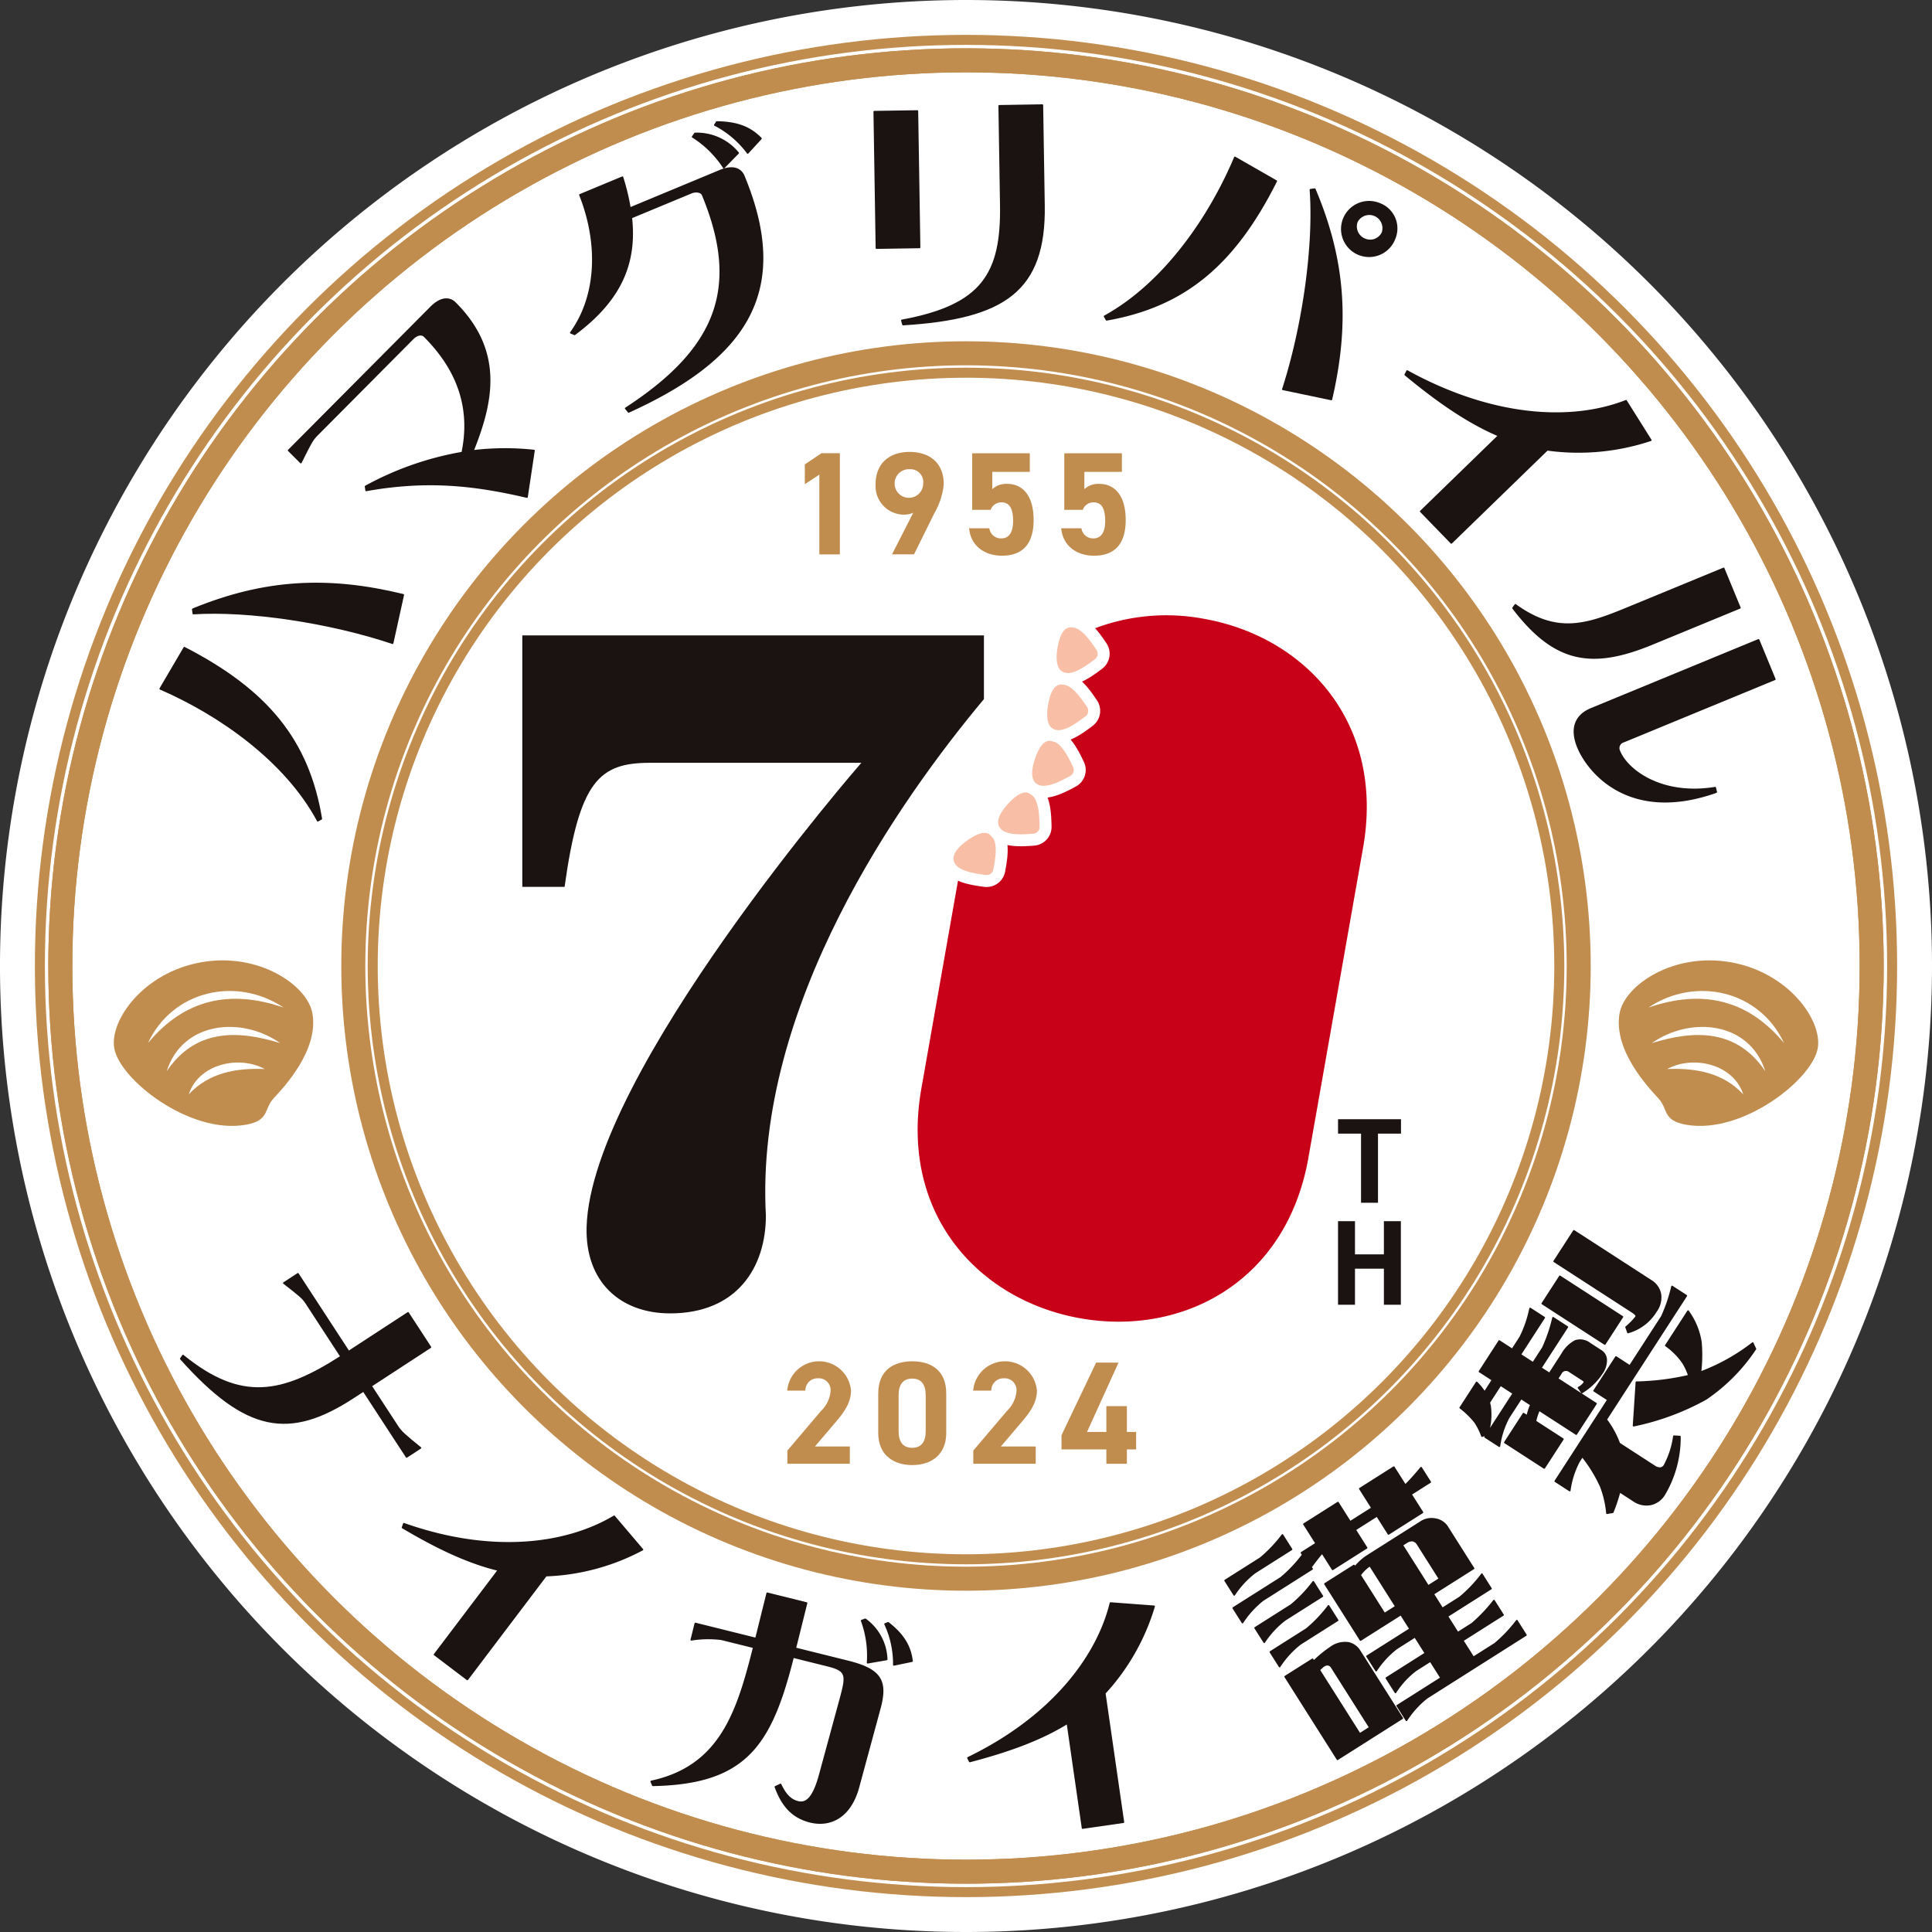 <svg id="logo_symbol" xmlns="http://www.w3.org/2000/svg" xmlns:xlink="http://www.w3.org/1999/xlink" width="287.221" height="287.221"><rect width="100%" height="100%" fill="#333333" stroke="none"/><defs><clipPath id="clip-path"><rect id="長方形_22" data-name="長方形 22" width="287.221" height="287.221" fill="none"/></clipPath></defs><g id="グループ_101" data-name="グループ 101" clip-path="url(#clip-path)"><path id="パス_2" data-name="パス 2" d="M287.221,143.61A143.611,143.611,0,1,1,143.61,0,143.611,143.611,0,0,1,287.221,143.61" transform="translate(0 0)" fill="#fff"/><circle id="楕円形_3" data-name="楕円形 3" cx="137.682" cy="137.682" r="137.682" transform="translate(5.929 5.929)" fill="none" stroke="#c08d4e" stroke-miterlimit="10" stroke-width="1.488"/><circle id="楕円形_4" data-name="楕円形 4" cx="134.644" cy="134.644" r="134.644" transform="translate(8.967 8.967)" fill="none" stroke="#c08d4e" stroke-miterlimit="10" stroke-width="3.571"/><path id="パス_3" data-name="パス 3" d="M172.92,264.008a91.088,91.088,0,1,1,91.088-91.088,91.191,91.191,0,0,1-91.088,91.088" transform="translate(-29.309 -29.309)" fill="#fff"/><circle id="楕円形_5" data-name="楕円形 5" cx="91.088" cy="91.088" r="91.088" transform="translate(52.523 52.522)" fill="none" stroke="#c08d4e" stroke-miterlimit="10" stroke-width="3.571"/><path id="パス_4" data-name="パス 4" d="M174.532,262.732a88.2,88.2,0,1,1,88.2-88.2,88.3,88.3,0,0,1-88.2,88.2" transform="translate(-30.92 -30.92)" fill="#fff"/><circle id="楕円形_6" data-name="楕円形 6" cx="88.201" cy="88.201" r="88.201" transform="translate(55.41 55.409)" fill="none" stroke="#c08d4e" stroke-miterlimit="10" stroke-width="1.488"/><path id="パス_5" data-name="パス 5" d="M233.936,147.7v19.8l10.311-19.8Z" transform="translate(-83.788 -52.9)" fill="#fff"/><path id="パス_6" data-name="パス 6" d="M254.753,141.676a30.951,30.951,0,0,0-20.32,3.123L231.5,161.422c-1.458,8.264-6.92,13.115-13.369,14.509l-6.4,36.306c-3.381,19.172,8.8,32.44,24.375,35.187s31.558-5.556,34.912-24.578l8.135-46.133c3.354-19.023-8.824-32.289-24.4-35.036" transform="translate(-75.632 -50.56)" fill="#c80018"/><path id="パス_7" data-name="パス 7" d="M254.753,141.676a30.951,30.951,0,0,0-20.32,3.123L231.5,161.422c-1.458,8.264-6.92,13.115-13.369,14.509l-6.4,36.306c-3.381,19.172,8.8,32.44,24.375,35.187s31.558-5.556,34.912-24.578l8.135-46.133C282.507,157.69,270.329,144.423,254.753,141.676Z" transform="translate(-75.632 -50.56)" fill="none" stroke="#fff" stroke-miterlimit="10" stroke-width="1.777"/><path id="パス_8" data-name="パス 8" d="M226.927,192.61c.947,1.309.559,3.677.222,5.425a1.9,1.9,0,0,1-2.11,1.527c-1.766-.226-4.136-.6-5.083-1.906-1.165-1.61-.175-3.307,1.854-4.777s3.873-1.988,5.117-.269" transform="translate(-78.603 -68.6)" fill="#f8bfa6"/><path id="パス_9" data-name="パス 9" d="M226.927,192.61c.947,1.309.559,3.677.222,5.425a1.9,1.9,0,0,1-2.11,1.527c-1.766-.226-4.136-.6-5.083-1.906-1.165-1.61-.175-3.307,1.854-4.777S225.683,190.891,226.927,192.61Z" transform="translate(-78.603 -68.6)" fill="none" stroke="#fff" stroke-miterlimit="10" stroke-width="1.777"/><path id="パス_10" data-name="パス 10" d="M236.413,182.887c1.2,1.085,1.305,3.483,1.336,5.262a1.9,1.9,0,0,1-1.75,1.929c-1.774.144-4.17.27-5.367-.816-1.472-1.334-.854-3.2.829-5.056s3.379-2.744,4.951-1.319" transform="translate(-82.308 -65.251)" fill="#f8bfa6"/><path id="パス_11" data-name="パス 11" d="M236.413,182.887c1.2,1.085,1.305,3.483,1.336,5.262a1.9,1.9,0,0,1-1.75,1.929c-1.774.144-4.17.27-5.367-.816-1.472-1.334-.854-3.2.829-5.056S234.841,181.461,236.413,182.887Z" transform="translate(-82.308 -65.251)" fill="none" stroke="#fff" stroke-miterlimit="10" stroke-width="1.777"/><path id="パス_12" data-name="パス 12" d="M242.1,170.373c1.537.5,2.616,2.644,3.372,4.255a1.9,1.9,0,0,1-.807,2.476c-1.56.857-3.7,1.952-5.232,1.451-1.889-.616-2.088-2.571-1.311-4.952s1.961-3.887,3.978-3.229" transform="translate(-85.135 -60.966)" fill="#f8bfa6"/><path id="パス_13" data-name="パス 13" d="M242.1,170.373c1.537.5,2.616,2.644,3.372,4.255a1.9,1.9,0,0,1-.807,2.476c-1.56.857-3.7,1.952-5.232,1.451-1.889-.616-2.088-2.571-1.311-4.952S240.084,169.715,242.1,170.373Z" transform="translate(-85.135 -60.966)" fill="none" stroke="#fff" stroke-miterlimit="10" stroke-width="1.777"/><path id="パス_14" data-name="パス 14" d="M244.752,157.207c1.594.264,2.984,2.22,3.974,3.7a1.9,1.9,0,0,1-.425,2.569c-1.414,1.082-3.36,2.486-4.954,2.221-1.96-.324-2.451-2.227-2.042-4.7s1.354-4.137,3.447-3.791" transform="translate(-86.379 -56.29)" fill="#f8bfa6"/><path id="パス_15" data-name="パス 15" d="M244.752,157.207c1.594.264,2.984,2.22,3.974,3.7a1.9,1.9,0,0,1-.425,2.569c-1.414,1.082-3.36,2.486-4.954,2.221-1.96-.324-2.451-2.227-2.042-4.7S242.658,156.86,244.752,157.207Z" transform="translate(-86.379 -56.29)" fill="none" stroke="#fff" stroke-miterlimit="10" stroke-width="1.777"/><path id="パス_16" data-name="パス 16" d="M246.942,143.979c1.594.264,2.984,2.22,3.974,3.7a1.9,1.9,0,0,1-.425,2.569c-1.414,1.082-3.36,2.486-4.954,2.221-1.96-.324-2.451-2.227-2.042-4.7s1.354-4.137,3.447-3.791" transform="translate(-87.164 -51.552)" fill="#f8bfa6"/><path id="パス_17" data-name="パス 17" d="M246.942,143.979c1.594.264,2.984,2.22,3.974,3.7a1.9,1.9,0,0,1-.425,2.569c-1.414,1.082-3.36,2.486-4.954,2.221-1.96-.324-2.451-2.227-2.042-4.7S244.848,143.632,246.942,143.979Z" transform="translate(-87.164 -51.552)" fill="none" stroke="#fff" stroke-miterlimit="10" stroke-width="1.777"/><path id="パス_18" data-name="パス 18" d="M120.976,147.169v37.388h6.287c2.2-15.833,5.188-18.444,12.733-18.444h31.388S131.2,212.188,130.537,235.1c-.236,8.2,5.03,12.865,12.418,12.865,9.9,0,14.236-6.786,14.236-14.561-1.711-31.2,19.91-61.8,32.415-76.76v-9.475Z" transform="translate(-43.329 -52.711)" fill="#1a1311"/><path id="パス_19" data-name="パス 19" d="M319.283,259.239v2.142h-3.42v10.278h-2.52V261.381h-3.42v-2.142Z" transform="translate(-111.004 -92.85)" fill="#1a1311"/><path id="パス_20" data-name="パス 20" d="M312.442,287.793h4.3V282.86h2.521v12.421h-2.521v-5.364h-4.3v5.364h-2.52V282.86h2.52Z" transform="translate(-111.004 -101.311)" fill="#1a1311"/><path id="パス_21" data-name="パス 21" d="M191.628,120.018h-3.051V108.163l-2.157,1.417v-2.942l2.462-1.656h2.746Z" transform="translate(-66.769 -37.601)" fill="#c08d4e"/><path id="パス_22" data-name="パス 22" d="M208.408,113.72a3.365,3.365,0,0,1-1.46.283,4.241,4.241,0,0,1-4.14-4.489c0-3.334,2.266-4.838,5.056-4.838,2.811,0,5.077,1.482,5.077,4.816a10.554,10.554,0,0,1-1.395,4.293l-3.028,6.123h-3.269Zm-.545-6.472a2.127,2.127,0,1,0,2.026,2.135,1.914,1.914,0,0,0-2.026-2.135" transform="translate(-72.639 -37.492)" fill="#c08d4e"/><path id="パス_23" data-name="パス 23" d="M227.675,113.394H224.93v-8.411h8.563v2.767h-5.578v2.571a3.071,3.071,0,0,1,2.223-.784c2.31,0,3.922,1.765,3.922,5.361,0,3.552-1.612,5.317-4.707,5.317-2.528,0-4.641-1.417-4.88-4.075h3.006a1.73,1.73,0,0,0,1.788,1.5c1.09,0,1.743-.829,1.743-2.594,0-1.83-.523-2.767-1.743-2.767a1.693,1.693,0,0,0-1.591,1.111" transform="translate(-80.398 -37.601)" fill="#c08d4e"/><path id="パス_24" data-name="パス 24" d="M249.006,113.394h-2.745v-8.411h8.563v2.767h-5.578v2.571a3.071,3.071,0,0,1,2.223-.784c2.31,0,3.922,1.765,3.922,5.361,0,3.552-1.612,5.317-4.707,5.317-2.527,0-4.641-1.417-4.88-4.075h3.006a1.73,1.73,0,0,0,1.788,1.5c1.09,0,1.743-.829,1.743-2.594,0-1.83-.522-2.767-1.743-2.767a1.693,1.693,0,0,0-1.591,1.111" transform="translate(-88.038 -37.601)" fill="#c08d4e"/><path id="パス_25" data-name="パス 25" d="M191.646,330.545h-9.283v-1.961l5.034-5.927a4.6,4.6,0,0,0,1.395-2.985,1.758,1.758,0,0,0-1.874-1.831,1.794,1.794,0,0,0-1.874,1.831h-2.7a4.756,4.756,0,0,1,9.479,0c0,1.983-1.307,3.53-2.266,4.663l-3.094,3.639h5.186Z" transform="translate(-65.308 -112.935)" fill="#c08d4e"/><path id="パス_26" data-name="パス 26" d="M213.531,325.948c0,3.377-2.353,4.794-5.054,4.794s-5.056-1.417-5.056-4.794v-5.84c0-3.53,2.354-4.794,5.056-4.794s5.054,1.264,5.054,4.773Zm-5.054-8.063c-1.374,0-2.027.872-2.027,2.484v5.317c0,1.613.653,2.485,2.027,2.485,1.35,0,2-.872,2-2.485v-5.317c0-1.612-.654-2.484-2-2.484" transform="translate(-72.858 -112.935)" fill="#c08d4e"/><path id="パス_27" data-name="パス 27" d="M234.709,330.545h-9.283v-1.961l5.034-5.927a4.6,4.6,0,0,0,1.395-2.985,1.758,1.758,0,0,0-1.874-1.831,1.794,1.794,0,0,0-1.874,1.831h-2.7a4.756,4.756,0,0,1,9.479,0c0,1.983-1.307,3.53-2.266,4.663l-3.094,3.639h5.186Z" transform="translate(-80.732 -112.935)" fill="#c08d4e"/><path id="パス_28" data-name="パス 28" d="M254.35,315.619l-4.685,10.307h2.877v-3.836h3.051v3.836h1.373v2.593h-1.373v2.135h-3.051V328.52h-6.668v-2.114l5.143-10.787Z" transform="translate(-88.064 -113.044)" fill="#c08d4e"/><circle id="楕円形_7" data-name="楕円形 7" cx="134.644" cy="134.644" r="134.644" transform="translate(8.967 8.967)" fill="none" stroke="#c08d4e" stroke-miterlimit="10" stroke-width="3.571"/><path id="パス_29" data-name="パス 29" d="M40.7,144.705C53,151.043,59.134,158.48,61.054,170.137l-.515.285c-4.857-9.038-14.78-15.873-23.419-19.614Zm1.261-5.712c10.672-4.386,20.12-4.863,31.278-2.145l-1.582,7.18c-9.441-3.157-21.44-4.928-29.615-4.408Z" transform="translate(-13.295 -48.412)" fill="#1a1311"/><path id="パス_30" data-name="パス 30" d="M40.7,144.705C53,151.043,59.134,158.48,61.054,170.137l-.515.285c-4.857-9.038-14.78-15.873-23.419-19.614Zm1.261-5.712c10.672-4.386,20.12-4.863,31.278-2.145l-1.582,7.18c-9.441-3.157-21.44-4.928-29.615-4.408Z" transform="translate(-13.295 -48.412)" fill="none" stroke="#1a1311" stroke-linecap="round" stroke-linejoin="round" stroke-width="0.25"/><path id="パス_31" data-name="パス 31" d="M102.288,98.712c-7.405-1.726-14.575-2.67-23.9-.992l-.085-.577a46.285,46.285,0,0,1,14.373-5.027c1.335-6.388-.463-12.172-5.662-17.342-.306-.3-1.019-.3-1.675.36L71.061,89.5c-.712.716-.94,1.2-2.388,4.084l-1.809-1.8L88.015,70.511c1.723-1.734,2.974-1.257,3.56-.675,7.262,7.221,5.568,14.785,2.673,22.03a40.1,40.1,0,0,1,9.077-.058Z" transform="translate(-23.948 -24.822)" fill="#1a1311"/><path id="パス_32" data-name="パス 32" d="M102.288,98.712c-7.405-1.726-14.575-2.67-23.9-.992l-.085-.577a46.285,46.285,0,0,1,14.373-5.027c1.335-6.388-.463-12.172-5.662-17.342-.306-.3-1.019-.3-1.675.36L71.061,89.5c-.712.716-.94,1.2-2.388,4.084l-1.809-1.8L88.015,70.511c1.723-1.734,2.974-1.257,3.56-.675,7.262,7.221,5.568,14.785,2.673,22.03a40.1,40.1,0,0,1,9.077-.058Z" transform="translate(-23.948 -24.822)" fill="none" stroke="#1a1311" stroke-linecap="round" stroke-linejoin="round" stroke-width="0.25"/><path id="パス_33" data-name="パス 33" d="M139.889,36.481a33.214,33.214,0,0,1,1.112,4.6l13.4-5.57c2.257-.938,3.192,0,3.51.759,7.018,16.89.685,27.032-17.1,35.089l-.427-.522c13.6-8.844,17.165-17.954,11.429-31.757-.151-.365-.86-.653-1.72-.3L141.2,42.472c.74,6.735-1.517,12.227-8.422,17.354l-.559-.234c4-5.553,4.2-13.344,1.361-20.489Zm10.785-6.507a7.925,7.925,0,0,1,6.416,2.9l-2.125,2.167a15.178,15.178,0,0,0-4.632-4.573Zm3.244-1.7c3.207.03,5.09.92,6.565,2.447l-1.969,2.141a14.232,14.232,0,0,0-4.879-4.158Z" transform="translate(-47.357 -10.127)" fill="#1a1311"/><path id="パス_34" data-name="パス 34" d="M139.889,36.481a33.214,33.214,0,0,1,1.112,4.6l13.4-5.57c2.257-.938,3.192,0,3.51.759,7.018,16.89.685,27.032-17.1,35.089l-.427-.522c13.6-8.844,17.165-17.954,11.429-31.757-.151-.365-.86-.653-1.72-.3L141.2,42.472c.74,6.735-1.517,12.227-8.422,17.354l-.559-.234c4-5.553,4.2-13.344,1.361-20.489Zm10.785-6.507a7.925,7.925,0,0,1,6.416,2.9l-2.125,2.167a15.178,15.178,0,0,0-4.632-4.573Zm3.244-1.7c3.207.03,5.09.92,6.565,2.447l-1.969,2.141a14.232,14.232,0,0,0-4.879-4.158Z" transform="translate(-47.357 -10.127)" fill="none" stroke="#1a1311" stroke-linecap="round" stroke-linejoin="round" stroke-width="0.25"/><path id="パス_35" data-name="パス 35" d="M202.834,45.6l-.326-20.267,6.4-.1.325,20.266Zm24.654-21.245.239,14.912c.2,12.721-5.94,16.773-20.946,17.7l-.165-.608c12-2.207,14.869-6.961,14.706-17.166l-.237-14.732Z" transform="translate(-72.531 -8.722)" fill="#1a1311"/><path id="パス_36" data-name="パス 36" d="M202.834,45.6l-.326-20.267,6.4-.1.325,20.266Zm24.654-21.245.239,14.912c.2,12.721-5.94,16.773-20.946,17.7l-.165-.608c12-2.207,14.869-6.961,14.706-17.166l-.237-14.732Z" transform="translate(-72.531 -8.722)" fill="none" stroke="#1a1311" stroke-linecap="round" stroke-linejoin="round" stroke-width="0.25"/><path id="パス_37" data-name="パス 37" d="M281.368,39.986c-6.21,12.358-13.582,18.573-25.219,20.616l-.29-.512c8.988-4.95,15.719-14.944,19.369-23.623Zm5.726,1.2c4.5,10.626,5.07,20.068,2.468,31.254l-7.2-1.508c3.06-9.473,4.706-21.489,4.1-29.659ZM299,48.419a4.045,4.045,0,1,1-2.256-5.043A3.891,3.891,0,0,1,299,48.419m-5.651-2.378a2.064,2.064,0,0,0,1.178,2.6,2.028,2.028,0,0,0,2.648-.991,2.081,2.081,0,0,0-3.827-1.61" transform="translate(-91.64 -13.061)" fill="#1a1311"/><path id="パス_38" data-name="パス 38" d="M281.368,39.986c-6.21,12.358-13.582,18.573-25.219,20.616l-.29-.512c8.988-4.95,15.719-14.944,19.369-23.623Zm5.726,1.2c4.5,10.626,5.07,20.068,2.468,31.254l-7.2-1.508c3.06-9.473,4.706-21.489,4.1-29.659ZM299,48.419a4.045,4.045,0,1,1-2.256-5.043A3.891,3.891,0,0,1,299,48.419Zm-5.651-2.378a2.064,2.064,0,0,0,1.178,2.6,2.028,2.028,0,0,0,2.648-.991,2.081,2.081,0,0,0-3.827-1.61Z" transform="translate(-91.64 -13.061)" fill="none" stroke="#1a1311" stroke-linecap="round" stroke-linejoin="round" stroke-width="0.25"/><path id="パス_39" data-name="パス 39" d="M361.992,96.222A34.009,34.009,0,0,1,346.6,97.647L332.345,111.49l-4.542-4.678,11.6-11.265c-4.609-1.961-9.087-5.078-13.9-9.057l.277-.54c12.584,6.927,24.336,7.633,32.54,4.425Z" transform="translate(-116.584 -30.785)" fill="#1a1311"/><path id="パス_40" data-name="パス 40" d="M361.992,96.222A34.009,34.009,0,0,1,346.6,97.647L332.345,111.49l-4.542-4.678,11.6-11.265c-4.609-1.961-9.087-5.078-13.9-9.057l.277-.54c12.584,6.927,24.336,7.633,32.54,4.425Z" transform="translate(-116.584 -30.785)" fill="none" stroke="#1a1311" stroke-linecap="round" stroke-linejoin="round" stroke-width="0.25"/><path id="パス_41" data-name="パス 41" d="M384.179,137.519l-13.055,5.38c-9,3.71-14.493,2.741-20.66-5.337l.347-.479c6.649,4.816,11.225,2.719,17.936-.046l13.022-5.367Zm-3.517,27.393c-12.989,4.6-19.06-3.06-20.539-6.647-1.124-2.727-.435-4.732,1.957-5.719l24.881-10.255,2.411,5.849L366.915,157.4a1.016,1.016,0,0,0-.649,1.443c1.183,2.871,6.306,6.721,14.244,5.422Z" transform="translate(-125.524 -47.16)" fill="#1a1311"/><path id="パス_42" data-name="パス 42" d="M384.179,137.519l-13.055,5.38c-9,3.71-14.493,2.741-20.66-5.337l.347-.479c6.649,4.816,11.225,2.719,17.936-.046l13.022-5.367Zm-3.517,27.393c-12.989,4.6-19.06-3.06-20.539-6.647-1.124-2.727-.435-4.732,1.957-5.719l24.881-10.255,2.411,5.849L366.915,157.4a1.016,1.016,0,0,0-.649,1.443c1.183,2.871,6.306,6.721,14.244,5.422Z" transform="translate(-125.524 -47.16)" fill="none" stroke="#1a1311" stroke-linecap="round" stroke-linejoin="round" stroke-width="0.25"/><path id="パス_43" data-name="パス 43" d="M59.295,295.062l7.542,11.563,8.829-5.76,3.323,5.095-8.828,5.76,3.94,6.04c.5.763,1.022,1.247,3.406,3.171l-2.053,1.339-6.409-9.824-1.5.976c-9.5,6.2-15.89,5.192-25.659-5.744l.321-.47c8.656,7.051,14.759,5.766,23.51.143l-5.194-7.962c-.517-.793-.923-1.094-3.316-2.968Z" transform="translate(-15.004 -105.681)" fill="#1a1311"/><path id="パス_44" data-name="パス 44" d="M59.295,295.062l7.542,11.563,8.829-5.76,3.323,5.095-8.828,5.76,3.94,6.04c.5.763,1.022,1.247,3.406,3.171l-2.053,1.339-6.409-9.824-1.5.976c-9.5,6.2-15.89,5.192-25.659-5.744l.321-.47c8.656,7.051,14.759,5.766,23.51.143l-5.194-7.962c-.517-.793-.923-1.094-3.316-2.968Z" transform="translate(-15.004 -105.681)" fill="none" stroke="#1a1311" stroke-linecap="round" stroke-linejoin="round" stroke-width="0.25"/><path id="パス_45" data-name="パス 45" d="M128.9,356.17a32.925,32.925,0,0,1-14.34,3.857l-11.688,15.44L98,371.774l9.511-12.565c-4.6-1.108-9.217-3.333-14.265-6.32l.193-.556c12.753,4.517,23.928,3.27,31.259-1.105Z" transform="translate(-33.396 -125.798)" fill="#1a1311"/><path id="パス_46" data-name="パス 46" d="M128.9,356.17a32.925,32.925,0,0,1-14.34,3.857l-11.688,15.44L98,371.774l9.511-12.565c-4.6-1.108-9.217-3.333-14.265-6.32l.193-.556c12.753,4.517,23.928,3.27,31.259-1.105Z" transform="translate(-33.396 -125.798)" fill="none" stroke="#1a1311" stroke-linecap="round" stroke-linejoin="round" stroke-width="0.25"/><path id="パス_47" data-name="パス 47" d="M170.069,397.472c.785,1.675,1.594,2.345,2.583,2.591,1.131.28,2.261-.341,3.262-4.061l3.071-11.289c.958-3.551.969-4.2-1.965-4.927l-5.089-1.266c-3.282,13.041-6.966,18.8-20.843,19.069l-.235-.564C161.2,394.8,163.7,386.578,166.1,377.071l-4.842-1.2a15.816,15.816,0,0,0-4.45.085l.6-2.413,9.013,2.241,1.673-6.73,5.832,1.45-1.673,6.729,7.811,1.942c4.807,1.194,5.873,2.794,4.78,6.889l-3.206,11.833c-1.239,4.528-4.266,5.832-7.164,5.112-2.438-.607-4.076-2.168-5.165-5.182Zm12.6-24.546a7.619,7.619,0,0,1,3.174,5.95l-2.823.489a15.122,15.122,0,0,0-.886-6.247Zm3.4.52c2.391,1.858,3.3,3.635,3.542,5.68l-2.691.558a14.08,14.08,0,0,0-1.307-6.063Z" transform="translate(-54.03 -132.181)" fill="#1a1311"/><path id="パス_48" data-name="パス 48" d="M170.069,397.472c.785,1.675,1.594,2.345,2.583,2.591,1.131.28,2.261-.341,3.262-4.061l3.071-11.289c.958-3.551.969-4.2-1.965-4.927l-5.089-1.266c-3.282,13.041-6.966,18.8-20.843,19.069l-.235-.564C161.2,394.8,163.7,386.578,166.1,377.071l-4.842-1.2a15.816,15.816,0,0,0-4.45.085l.6-2.413,9.013,2.241,1.673-6.73,5.832,1.45-1.673,6.729,7.811,1.942c4.807,1.194,5.873,2.794,4.78,6.889l-3.206,11.833c-1.239,4.528-4.266,5.832-7.164,5.112-2.438-.607-4.076-2.168-5.165-5.182Zm12.6-24.546a7.619,7.619,0,0,1,3.174,5.95l-2.823.489a15.122,15.122,0,0,0-.886-6.247Zm3.4.52c2.391,1.858,3.3,3.635,3.542,5.68l-2.691.558a14.08,14.08,0,0,0-1.307-6.063Z" transform="translate(-54.03 -132.181)" fill="none" stroke="#1a1311" stroke-linecap="round" stroke-linejoin="round" stroke-width="0.25"/><path id="パス_49" data-name="パス 49" d="M251.877,371.806a32.908,32.908,0,0,1-7.336,12.911l2.768,19.168-6.057.873L239,389.161c-4.02,2.49-8.85,4.214-14.523,5.7l-.261-.528c12.176-5.9,19.145-14.721,21.187-23.012Z" transform="translate(-80.307 -132.996)" fill="#1a1311"/><path id="パス_50" data-name="パス 50" d="M251.877,371.806a32.908,32.908,0,0,1-7.336,12.911l2.768,19.168-6.057.873L239,389.161c-4.02,2.49-8.85,4.214-14.523,5.7l-.261-.528c12.176-5.9,19.145-14.721,21.187-23.012Z" transform="translate(-80.307 -132.996)" fill="none" stroke="#1a1311" stroke-linecap="round" stroke-linejoin="round" stroke-width="0.25"/><path id="パス_51" data-name="パス 51" d="M292.29,349.923l1.349,2.131-5.445,3.451a13.572,13.572,0,0,0-3.072,3.316l-1.35-2.13,5.261-3.334a20.592,20.592,0,0,0,3.257-3.433m4.235,4.779.169.267-7.321,4.64a14.023,14.023,0,0,0-3.023,3.327l-1.368-2.16,7.106-4.5a20.427,20.427,0,0,0,3.227-3.414l-.187-.3,2.184-1.384-1.818-2.87,5.045-3.2,1.818,2.87,3.261-2.067-1.818-2.87,5.046-3.2,1.706,2.692q.92-.894,2.354-2.612l1.35,2.13-2.861,1.814,1.707,2.693-5.045,3.2-1.705-2.692-3.261,2.067,1.706,2.692-5.045,3.2-1.556-2.456c-.472.549-1.042,1.282-1.666,2.134m.349,2.185,1.35,2.13-5.568,3.529a13.6,13.6,0,0,0-3.073,3.316l-1.35-2.13,5.384-3.413a20.5,20.5,0,0,0,3.257-3.433m2.268,3.58,1.349,2.13-5.568,3.529a13.908,13.908,0,0,0-3.054,3.346l-1.368-2.16,5.382-3.412a20.519,20.519,0,0,0,3.258-3.434m.3,6.194a3.58,3.58,0,0,1,2.615-.7,2.609,2.609,0,0,1,1.727,1.228l6.317,9.97-9.628,6.1L292.7,370.981l4.06-2.574.187.3a16.938,16.938,0,0,1,2.5-2.042m.187,2.95a.779.779,0,0,0-.651-.416,1.224,1.224,0,0,0-.764.359l-.467.42,6.036,9.527,1.507-.955Zm11.1,7.853-1.368-2.16,6.522-4.133-1.594-2.515-2.153,1.365a12.743,12.743,0,0,0-3.043,3.3l-1.349-2.13,5.814-3.685L312,365.046l-2.737,1.735a13.646,13.646,0,0,0-3.042,3.3l-1.35-2.131,6.4-4.055-1.368-2.16-6,3.8-5.286-8.343,4.307-2.73.15.237a7.984,7.984,0,0,1,1.713-1.583l8.029-5.09a2.865,2.865,0,0,1,2.166-.461,2.606,2.606,0,0,1,1.894,1.288l3.823,6.036-6,3.8,1.368,2.16,2.615-1.658a20.51,20.51,0,0,0,3.257-3.433l1.349,2.13L316.8,362l1.556,2.456,2.122-1.345a22.858,22.858,0,0,0,3.257-3.434l1.349,2.131-6,3.8,1.593,2.515,3.2-2.028a20.519,20.519,0,0,0,3.258-3.433l1.35,2.13-14.735,9.341a14.015,14.015,0,0,0-3.023,3.326m-6.9-21.583,3.636,5.741,1.693-1.072-3.861-6.095a5.774,5.774,0,0,0-1.467,1.427m8.595-4.535a1.144,1.144,0,0,0-.814-.6,1.49,1.49,0,0,0-.869.261l-.646.41,3.862,6.095,1.691-1.073Z" transform="translate(-101.637 -121.721)" fill="#1a1311"/><path id="パス_52" data-name="パス 52" d="M292.29,349.923l1.349,2.131-5.445,3.451a13.572,13.572,0,0,0-3.072,3.316l-1.35-2.13,5.261-3.334A20.592,20.592,0,0,0,292.29,349.923Zm4.235,4.779.169.267-7.321,4.64a14.023,14.023,0,0,0-3.023,3.327l-1.368-2.16,7.106-4.5a20.427,20.427,0,0,0,3.227-3.414l-.187-.3,2.184-1.384-1.818-2.87,5.045-3.2,1.818,2.87,3.261-2.067-1.818-2.87,5.046-3.2,1.706,2.692q.92-.894,2.354-2.612l1.35,2.13-2.861,1.814,1.707,2.693-5.045,3.2-1.705-2.692-3.261,2.067,1.706,2.692-5.045,3.2-1.556-2.456C297.72,353.117,297.15,353.851,296.525,354.7Zm.349,2.185,1.35,2.13-5.568,3.529a13.6,13.6,0,0,0-3.073,3.316l-1.35-2.13,5.384-3.413A20.5,20.5,0,0,0,296.874,356.887Zm2.268,3.58,1.349,2.13-5.568,3.529a13.908,13.908,0,0,0-3.054,3.346l-1.368-2.16,5.382-3.412A20.519,20.519,0,0,0,299.143,360.467Zm.3,6.194a3.58,3.58,0,0,1,2.615-.7,2.609,2.609,0,0,1,1.727,1.228l6.317,9.97-9.628,6.1L292.7,370.981l4.06-2.574.187.3A16.938,16.938,0,0,1,299.445,366.661Zm.187,2.95a.779.779,0,0,0-.651-.416,1.224,1.224,0,0,0-.764.359l-.467.42,6.036,9.527,1.507-.955Zm11.1,7.853-1.368-2.16,6.522-4.133-1.594-2.515-2.153,1.365a12.743,12.743,0,0,0-3.043,3.3l-1.349-2.13,5.814-3.685L312,365.046l-2.737,1.735a13.646,13.646,0,0,0-3.042,3.3l-1.35-2.131,6.4-4.055-1.368-2.16-6,3.8-5.286-8.343,4.307-2.73.15.237a7.984,7.984,0,0,1,1.713-1.583l8.029-5.09a2.865,2.865,0,0,1,2.166-.461,2.606,2.606,0,0,1,1.894,1.288l3.823,6.036-6,3.8,1.368,2.16,2.615-1.658a20.51,20.51,0,0,0,3.257-3.433l1.349,2.13L316.8,362l1.556,2.456,2.122-1.345a22.858,22.858,0,0,0,3.257-3.434l1.349,2.131-6,3.8,1.593,2.515,3.2-2.028a20.519,20.519,0,0,0,3.258-3.433l1.35,2.13-14.735,9.341A14.015,14.015,0,0,0,310.73,377.464Zm-6.9-21.583,3.636,5.741,1.693-1.072-3.861-6.095A5.774,5.774,0,0,0,303.825,355.881Zm8.595-4.535a1.144,1.144,0,0,0-.814-.6,1.49,1.49,0,0,0-.869.261l-.646.41,3.862,6.095,1.691-1.073Z" transform="translate(-101.637 -121.721)" fill="none" stroke="#1a1311" stroke-linecap="round" stroke-linejoin="round" stroke-width="0.25"/><path id="パス_53" data-name="パス 53" d="M348.2,312.638a9.03,9.03,0,0,1,.548-1.685l-1.47-.951-1.841,2.843a12.742,12.742,0,0,0-1.385,4.267l-2.117-1.37.237-.367-.7.242a9.68,9.68,0,0,0-1.013-2.044,12.792,12.792,0,0,0-2.221-2.175l2.434-3.761a8.027,8.027,0,0,1,1.183,1.46l1.187-1.834-1.94-1.255,2.929-4.526,1.941,1.256,1.187-1.834a17.241,17.241,0,0,0,1.464-4.259L350.716,298l-3.562,5.5,1.911,1.237,1.445-2.232a22.777,22.777,0,0,0,1.523-4.481l2.117,1.37-3.939,6.085,1.294.837,1.9-2.936a4.758,4.758,0,0,1,1.945-1.908,2.31,2.31,0,0,1,2.16.4l1.735,1.123a1.626,1.626,0,0,1,.682,1.395,3.341,3.341,0,0,1-.618,1.857,9.456,9.456,0,0,1-2.99,2.88l-.5-.712a2.26,2.26,0,0,0,.838-.716c.1-.153.021-.29-.185-.423L354.5,306a.852.852,0,0,0-1.328.312l-.495.764,5.733,3.71-2.93,4.525-5.527-3.577a8.11,8.11,0,0,0-.549,1.684l4.087,2.645-2.771,4.281-5.85-3.787,2.771-4.28Zm-5.662-2.017.116.466a9.288,9.288,0,0,1-.3,4.012l3.781-5.84-1.911-1.236Zm19.8-12.737-2.613,4.036-9.29-6.013,2.612-4.036Zm4.26-5.357a2.947,2.947,0,0,1,1.387,1.983,3.485,3.485,0,0,1-.66,2.566,7.074,7.074,0,0,1-4.152,3.127l-.281-.789a9.761,9.761,0,0,0,1.481-1.515c.118-.184-.057-.427-.5-.713l-11.671-7.554,2.929-4.525Zm-4.727,24.188,5.233,3.387a1.433,1.433,0,0,0,.9.28.844.844,0,0,0,.571-.367A12.7,12.7,0,0,0,370,315.638l.884.052a16.546,16.546,0,0,1-2.318,8.608,3.171,3.171,0,0,1-1.983,1.451,3.321,3.321,0,0,1-2.6-.556l-2.058-1.333a23.751,23.751,0,0,1-1.026,3.068l-.847.146a14.984,14.984,0,0,0-.926-3.983,21.44,21.44,0,0,0-2.741-4.465l-.5.764a12.983,12.983,0,0,0-1.375,4.316l-2.146-1.389,7.837-12.108-2.058-1.332,3.246-5.015,2.058,1.332,4.751-7.338a22.871,22.871,0,0,0,1.524-4.481l2.117,1.37-11.916,18.406a14.052,14.052,0,0,1,1.95,3.562m12.146-14.961a21.809,21.809,0,0,1-.079,4.375,29.562,29.562,0,0,0,7.774-4.339l.4.865a27,27,0,0,1-7.355,7.431,37.831,37.831,0,0,1-10.75,3.975l.422-6.452a37.357,37.357,0,0,0,7.808-.977,9.373,9.373,0,0,0-.847-1.85,10.092,10.092,0,0,0-2.593-2.633l3.306-5.106a10.492,10.492,0,0,1,1.915,4.71" transform="translate(-121.147 -102.116)" fill="#1a1311"/><path id="パス_54" data-name="パス 54" d="M348.2,312.638a9.03,9.03,0,0,1,.548-1.685l-1.47-.951-1.841,2.843a12.742,12.742,0,0,0-1.385,4.267l-2.117-1.37.237-.367-.7.242a9.68,9.68,0,0,0-1.013-2.044,12.792,12.792,0,0,0-2.221-2.175l2.434-3.761a8.027,8.027,0,0,1,1.183,1.46l1.187-1.834-1.94-1.255,2.929-4.526,1.941,1.256,1.187-1.834a17.241,17.241,0,0,0,1.464-4.259L350.716,298l-3.562,5.5,1.911,1.237,1.445-2.232a22.777,22.777,0,0,0,1.523-4.481l2.117,1.37-3.939,6.085,1.294.837,1.9-2.936a4.758,4.758,0,0,1,1.945-1.908,2.31,2.31,0,0,1,2.16.4l1.735,1.123a1.626,1.626,0,0,1,.682,1.395,3.341,3.341,0,0,1-.618,1.857,9.456,9.456,0,0,1-2.99,2.88l-.5-.712a2.26,2.26,0,0,0,.838-.716c.1-.153.021-.29-.185-.423L354.5,306a.852.852,0,0,0-1.328.312l-.495.764,5.733,3.71-2.93,4.525-5.527-3.577a8.11,8.11,0,0,0-.549,1.684l4.087,2.645-2.771,4.281-5.85-3.787,2.771-4.28Zm-5.662-2.017.116.466a9.288,9.288,0,0,1-.3,4.012l3.781-5.84-1.911-1.236Zm19.8-12.737-2.613,4.036-9.29-6.013,2.612-4.036Zm4.26-5.357a2.947,2.947,0,0,1,1.387,1.983,3.485,3.485,0,0,1-.66,2.566,7.074,7.074,0,0,1-4.152,3.127l-.281-.789a9.761,9.761,0,0,0,1.481-1.515c.118-.184-.057-.427-.5-.713l-11.671-7.554,2.929-4.525Zm-4.727,24.188,5.233,3.387a1.433,1.433,0,0,0,.9.28.844.844,0,0,0,.571-.367A12.7,12.7,0,0,0,370,315.638l.884.052a16.546,16.546,0,0,1-2.318,8.608,3.171,3.171,0,0,1-1.983,1.451,3.321,3.321,0,0,1-2.6-.556l-2.058-1.333a23.751,23.751,0,0,1-1.026,3.068l-.847.146a14.984,14.984,0,0,0-.926-3.983,21.44,21.44,0,0,0-2.741-4.465l-.5.764a12.983,12.983,0,0,0-1.375,4.316l-2.146-1.389,7.837-12.108-2.058-1.332,3.246-5.015,2.058,1.332,4.751-7.338a22.871,22.871,0,0,0,1.524-4.481l2.117,1.37-11.916,18.406A14.052,14.052,0,0,1,361.877,316.715Zm12.146-14.961a21.809,21.809,0,0,1-.079,4.375,29.562,29.562,0,0,0,7.774-4.339l.4.865a27,27,0,0,1-7.355,7.431,37.831,37.831,0,0,1-10.75,3.975l.422-6.452a37.357,37.357,0,0,0,7.808-.977,9.373,9.373,0,0,0-.847-1.85,10.092,10.092,0,0,0-2.593-2.633l3.306-5.106A10.492,10.492,0,0,1,374.023,301.755Z" transform="translate(-121.147 -102.116)" fill="none" stroke="#1a1311" stroke-linecap="round" stroke-linejoin="round" stroke-width="0.25"/><path id="パス_55" data-name="パス 55" d="M55.89,230.331c-.719-4.137-7.918-9.124-16.529-7.605S25.7,231.39,26.43,235.526c.819,4.646,11.215,12.827,19.55,11.357,3.569-.63,2.633-2.294,4.142-3.93s6.721-7.139,5.768-12.622" transform="translate(-9.441 -79.673)" fill="#c08d4e"/><path id="パス_56" data-name="パス 56" d="M55.027,247.075c-4.292-.174-8.332.558-11.309,3.77,1.458-4.5,7.407-5.878,11.309-3.77" transform="translate(-15.658 -88.148)" fill="#fff"/><path id="パス_57" data-name="パス 57" d="M55.492,240.273c-6.548-2.044-12.707-2.006-16.882,4.176,2.356-7.421,11.138-8.21,16.882-4.176" transform="translate(-13.829 -85.194)" fill="#fff"/><path id="パス_58" data-name="パス 58" d="M54.429,232c-7.927-2.733-14.745-1.264-20.161,5.29C37.9,229.463,47.4,227.3,54.429,232" transform="translate(-12.274 -82.212)" fill="#fff"/><path id="パス_59" data-name="パス 59" d="M375.068,230.331c.719-4.137,7.918-9.124,16.529-7.605s13.66,8.664,12.931,12.8c-.819,4.646-11.215,12.827-19.55,11.357-3.569-.63-2.633-2.294-4.142-3.93s-6.721-7.139-5.768-12.622" transform="translate(-134.295 -79.673)" fill="#c08d4e"/><path id="パス_60" data-name="パス 60" d="M386.164,247.075c3.9-2.108,9.852-.729,11.31,3.77-2.978-3.212-7.018-3.944-11.31-3.77" transform="translate(-138.311 -88.148)" fill="#fff"/><path id="パス_61" data-name="パス 61" d="M382.589,240.273c5.747-4.036,14.527-3.242,16.882,4.176-4.177-6.184-10.338-6.219-16.882-4.176" transform="translate(-137.03 -85.194)" fill="#fff"/><path id="パス_62" data-name="パス 62" d="M381.823,232c7.029-4.7,16.527-2.535,20.161,5.29-5.418-6.557-12.24-8.021-20.161-5.29" transform="translate(-136.756 -82.212)" fill="#fff"/></g></svg>